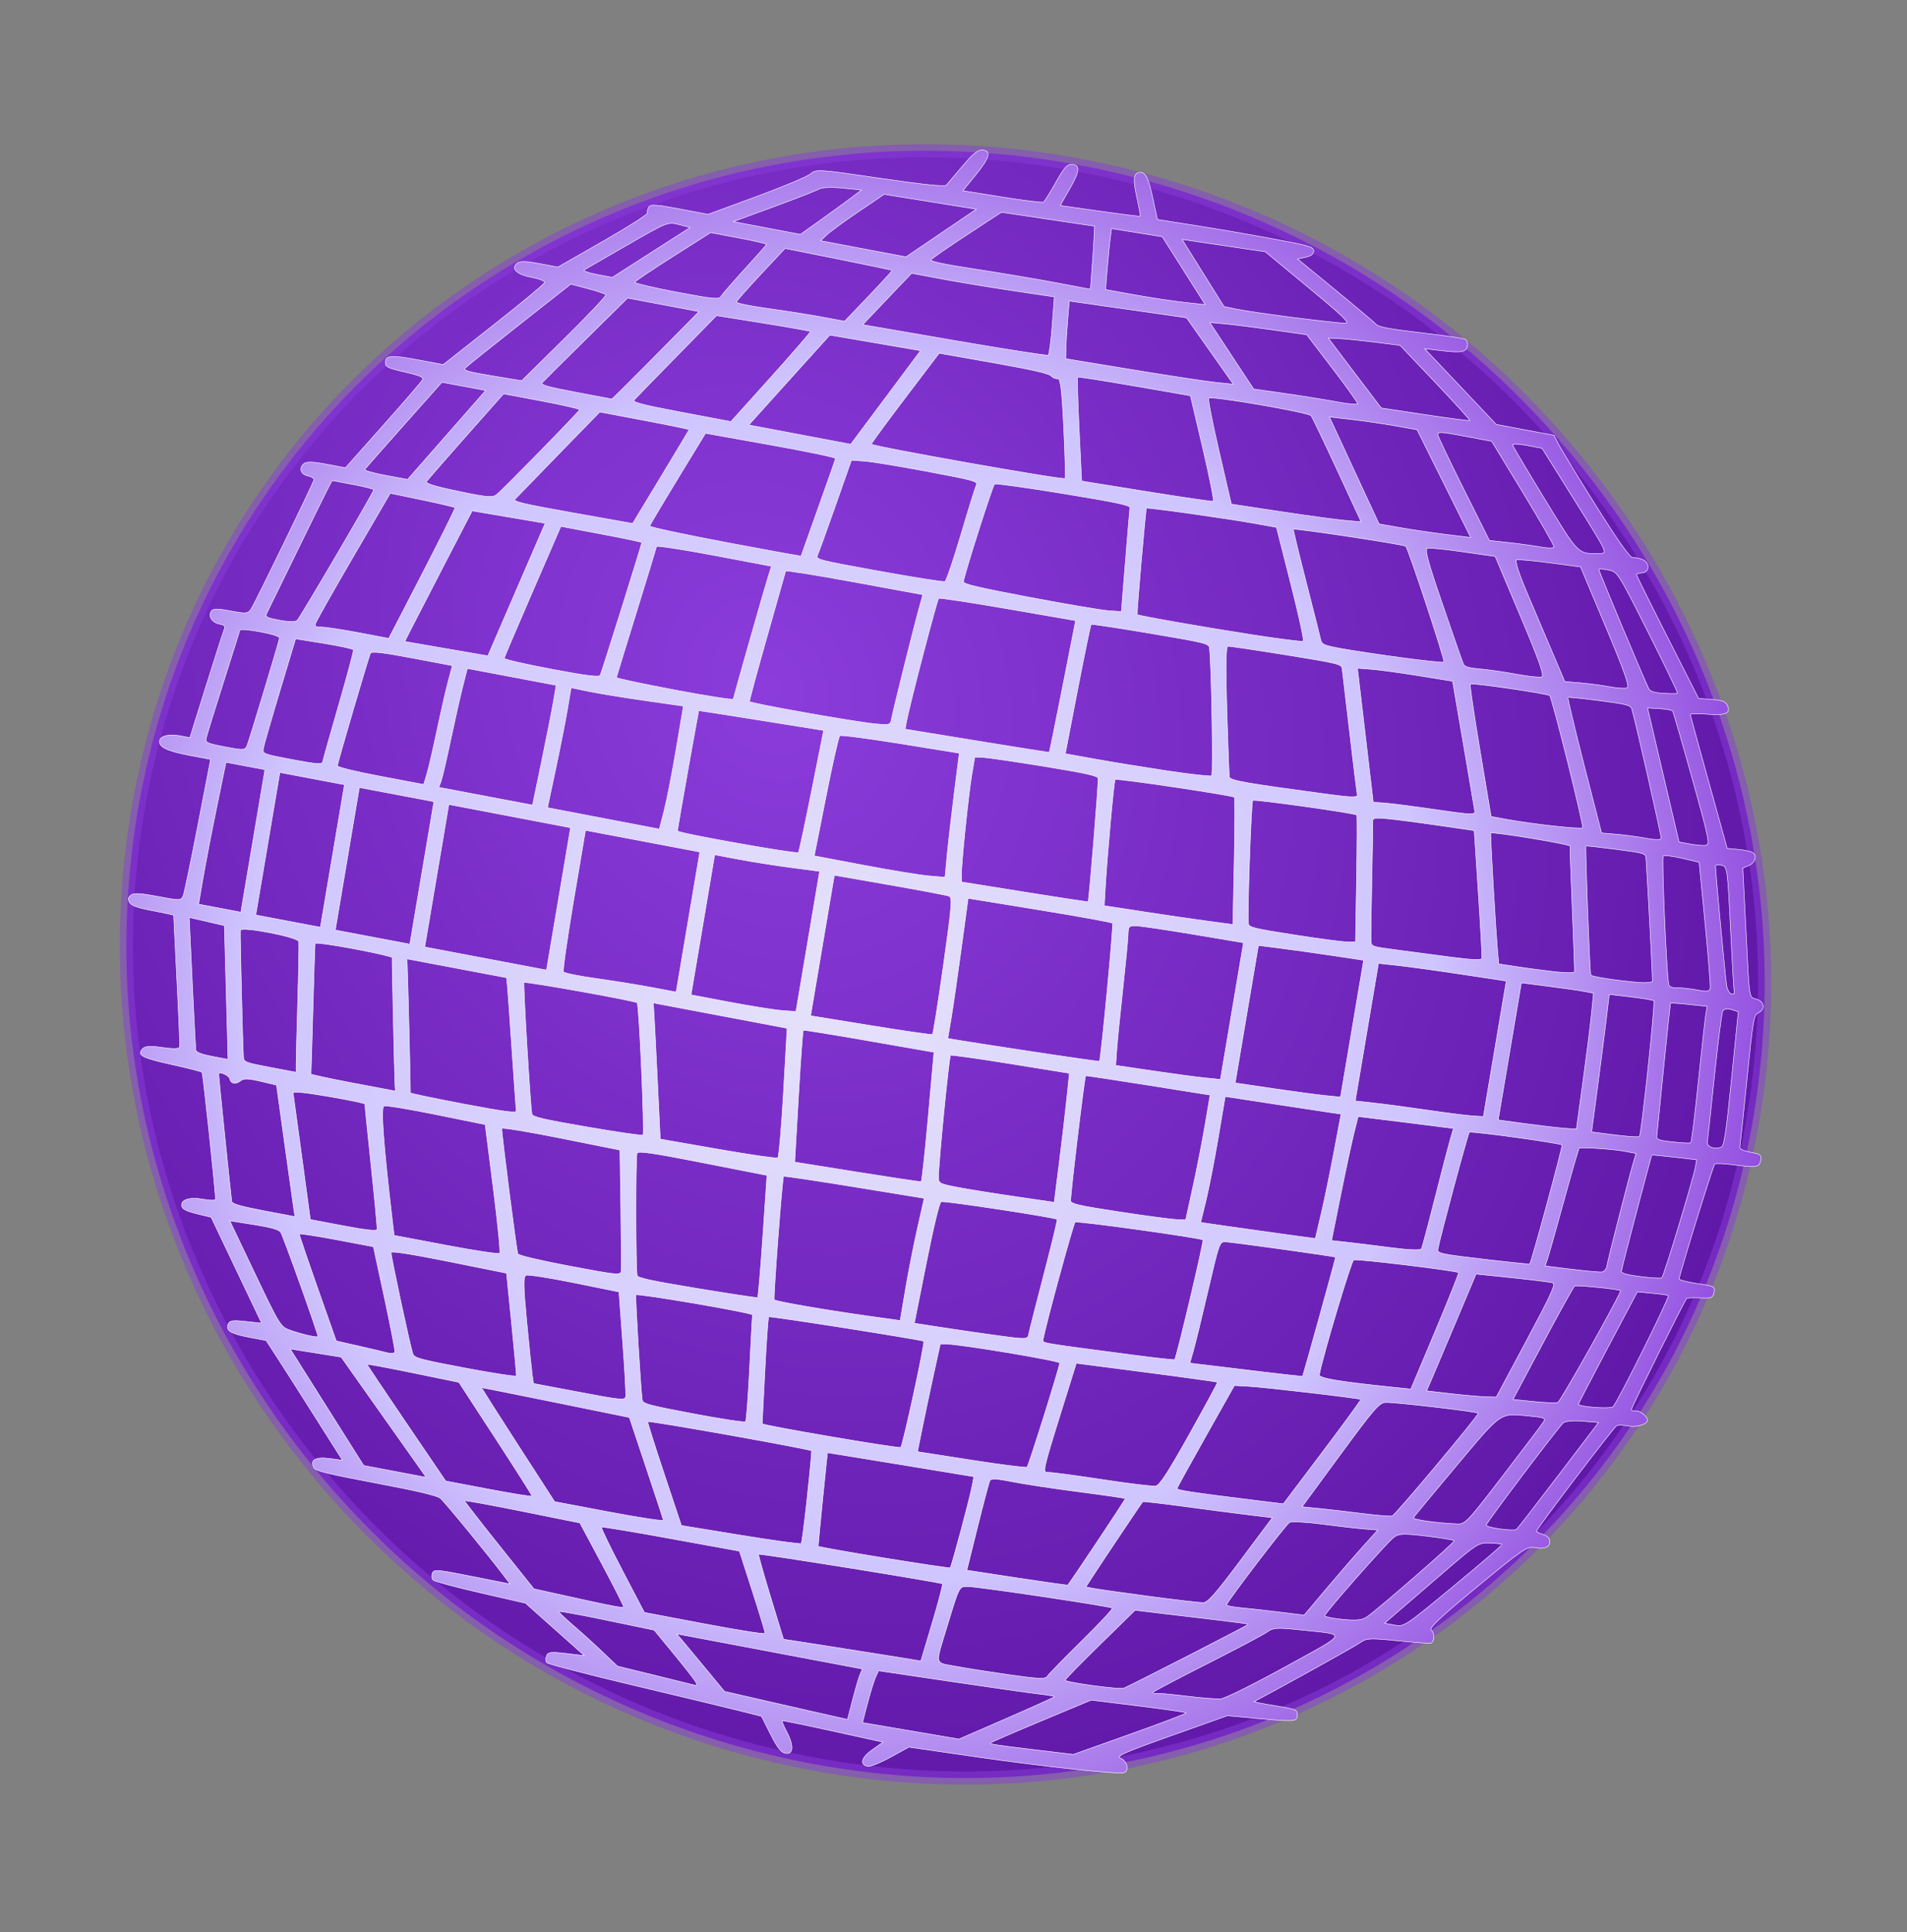 <?xml version="1.0" encoding="UTF-8"?> <svg xmlns="http://www.w3.org/2000/svg" width="232" height="235" viewBox="0 0 232 235" fill="none"><rect x="0" y="0" width="232" height="235" fill="#808080" stroke="none"/> <path d="M213.306 135.884C204.238 189.552 152.887 224.733 98.609 214.464C44.332 204.195 7.682 152.364 16.75 98.696C25.818 45.028 77.17 9.847 131.447 20.116C185.725 30.385 222.374 82.216 213.306 135.884Z" fill="url(#paint0_radial_120_9788)" stroke="#8B3CDB" stroke-opacity="0.5" stroke-width="1.597"></path> <path d="M93.736 210.917L92.637 208.733L89.873 208.037C88.352 207.654 82.519 206.253 76.91 204.923C71.301 203.593 66.616 202.37 66.499 202.205C66.382 202.04 66.377 201.665 66.487 201.371C66.654 200.925 67.056 200.88 68.893 201.099L71.098 201.362L67.513 198.169L63.928 194.976L58.486 193.728C55.493 193.042 52.895 192.347 52.711 192.183C52.528 192.019 52.471 191.642 52.586 191.345C52.779 190.841 53.114 190.868 57.426 191.725L62.058 192.646L61.454 191.843C59.476 189.213 54.056 182.606 53.549 182.207C53.139 181.884 50.643 181.298 45.709 180.364C39.941 179.273 38.415 178.898 38.196 178.519C37.657 177.588 38.361 177.157 40.054 177.381L41.662 177.593L38.222 172.161C36.33 169.174 34.24 165.898 33.578 164.882L32.374 163.035L30.326 162.642C28.039 162.203 27.453 161.84 27.751 161.043C27.917 160.6 28.308 160.54 29.893 160.714L31.831 160.926L28.759 154.484L25.686 148.042L23.948 147.62C22.693 147.316 22.18 147.056 22.105 146.687C21.945 145.906 23.078 145.544 24.712 145.853C25.512 146.004 26.186 146.007 26.211 145.86C26.281 145.444 24.709 130.612 24.574 130.421C24.508 130.329 22.87 129.904 20.933 129.477C17.252 128.666 16.625 128.332 17.332 127.56C17.642 127.22 18.253 127.18 19.77 127.398C21.135 127.595 21.814 127.569 21.857 127.317C21.891 127.112 21.739 123.446 21.517 119.17C21.296 114.894 21.121 111.362 21.128 111.321C21.135 111.28 20.001 111.03 18.608 110.767C16.725 110.411 15.998 110.154 15.775 109.768C15.535 109.354 15.565 109.172 15.926 108.871C16.269 108.585 17.061 108.623 19.207 109.029C21.898 109.539 22.049 109.533 22.289 108.918C22.428 108.563 23.235 104.69 24.082 100.312L25.622 92.352L23.012 91.858C20.325 91.35 19.284 90.841 19.41 90.097C19.513 89.488 20.565 89.236 21.928 89.494L23.099 89.716L24.989 83.673C26.029 80.349 27.014 77.273 27.179 76.838C27.441 76.144 27.384 76.028 26.721 75.903C25.814 75.731 25.311 74.981 25.685 74.358C25.899 74.002 26.395 73.99 28.046 74.303C29.928 74.659 30.177 74.636 30.536 74.08C31.074 73.249 38.116 58.78 38.187 58.362C38.217 58.181 37.898 57.967 37.477 57.888C36.587 57.719 36.316 56.937 36.962 56.398C37.286 56.128 38.048 56.144 39.717 56.457L42.023 56.89L46.644 51.702C49.185 48.848 51.336 46.348 51.424 46.146C51.542 45.874 50.97 45.638 49.24 45.244C47.223 44.785 46.894 44.629 46.882 44.128C46.861 43.211 47.552 43.148 50.843 43.765L53.917 44.341L60.065 39.501C63.446 36.839 66.237 34.522 66.265 34.351C66.295 34.174 65.616 33.907 64.692 33.733C62.849 33.384 62.119 32.675 62.917 32.009C63.245 31.735 63.988 31.748 65.62 32.057L67.87 32.483L73.374 29.332C76.402 27.6 78.829 26.058 78.767 25.908C78.705 25.757 78.774 25.435 78.92 25.193C79.141 24.826 79.762 24.862 82.66 25.41L86.135 26.067L92.005 23.911C95.233 22.725 98.201 21.483 98.6 21.151C99.314 20.558 99.452 20.567 107.09 21.684C112.406 22.462 114.94 22.721 115.129 22.508C115.281 22.337 116.162 21.299 117.087 20.202C118.279 18.787 118.969 18.216 119.458 18.238C120.631 18.292 120.424 19.159 118.745 21.224L117.142 23.196L121.919 23.962C124.547 24.383 126.807 24.66 126.942 24.576C127.076 24.493 127.749 23.421 128.436 22.194C129.452 20.38 129.816 19.97 130.384 19.997C131.453 20.047 131.39 20.787 130.127 22.99L128.978 24.994L133.783 25.679C136.426 26.055 138.635 26.333 138.694 26.297C138.752 26.26 138.595 25.319 138.345 24.205C137.82 21.864 137.876 21.105 138.586 20.978C139.33 20.845 139.71 21.584 140.288 24.282L140.804 26.694L145.774 27.48C148.508 27.912 152.784 28.651 155.275 29.123C159.365 29.896 159.807 30.033 159.819 30.527C159.829 30.896 159.512 31.143 158.846 31.284L157.859 31.493L162.442 35.249C164.962 37.315 167.202 39.202 167.419 39.441C167.72 39.773 169.01 40.016 172.861 40.468C175.637 40.794 178.068 41.153 178.264 41.266C178.459 41.379 178.577 41.718 178.526 42.019C178.391 42.822 177.84 42.937 175.455 42.657L173.313 42.406L177.671 47.009L182.028 51.612L185.536 52.276L189.043 52.94L189.568 53.976C189.857 54.546 191.913 57.915 194.137 61.462C196.913 65.889 198.331 67.883 198.66 67.825C198.924 67.777 199.465 67.887 199.863 68.069C200.762 68.479 200.679 69.62 199.746 69.682C199.399 69.705 199.104 69.788 199.091 69.868C199.077 69.948 200.772 73.373 202.858 77.481L206.65 84.949L208.217 85.061C209.399 85.146 209.858 85.3 210.082 85.688C210.674 86.711 209.972 87.06 207.725 86.862C206.546 86.757 205.604 86.783 205.632 86.919C205.66 87.055 206.682 90.769 207.904 95.172L210.125 103.177L211.465 103.305C212.201 103.374 212.986 103.543 213.209 103.678C213.807 104.042 213.539 104.94 212.73 105.28L212.025 105.577L212.396 112.889C212.855 121.934 212.747 121.22 213.697 121.514C214.657 121.812 214.786 122.766 213.921 123.178C213.35 123.449 213.286 123.822 212.529 131.297C212.092 135.605 211.704 139.298 211.666 139.503C211.622 139.747 212.068 139.964 212.958 140.133C214.204 140.369 214.307 140.452 214.193 141.132C214.05 141.978 213.69 142.032 210.758 141.649C209.712 141.512 208.748 141.475 208.615 141.566C208.435 141.69 204.548 154.211 204.279 155.535C204.256 155.659 205.226 155.912 206.439 156.098C208.605 156.431 208.641 156.449 208.517 157.18C208.406 157.841 208.226 157.916 206.891 157.854C206.066 157.815 205.304 157.843 205.197 157.916C204.997 158.053 198.556 170.991 198.473 171.422C198.448 171.555 198.698 171.633 199.03 171.594C199.53 171.534 200.495 172.35 200.424 172.772C200.346 173.233 199.096 173.602 198.184 173.433C197.572 173.32 196.901 173.297 196.693 173.382C196.37 173.514 186.982 185.859 186.918 186.234C186.906 186.307 187.262 186.48 187.709 186.618C188.223 186.777 188.526 187.083 188.534 187.451C188.551 188.184 187.922 188.441 186.674 188.211C185.784 188.049 185.2 188.447 179.712 192.982C175.033 196.848 173.81 198.004 174.128 198.264C174.561 198.619 174.524 199.658 174.073 199.831C173.924 199.888 172.113 199.763 170.048 199.552C166.709 199.212 166.207 199.235 165.509 199.757C164.945 200.179 155.647 205.344 152.572 206.943C152.5 206.98 153.655 207.211 155.137 207.454C157.711 207.879 157.832 207.929 157.816 208.579C157.796 209.397 157.637 209.41 152.834 208.979L149.32 208.664L142.45 211.112C136.603 213.195 135.694 213.604 136.349 213.861C137.188 214.19 137.422 215.493 136.663 215.608C135.598 215.77 126.545 214.792 118.941 213.694L110.574 212.485L108.35 213.706C107.127 214.378 105.879 214.881 105.578 214.824C104.535 214.627 104.774 213.747 106.128 212.795L107.432 211.878L101.333 210.54C97.978 209.804 95.191 209.231 95.138 209.267C95.086 209.303 95.358 209.936 95.742 210.674C96.613 212.345 96.525 213.42 95.533 213.232C95.025 213.136 94.537 212.506 93.737 210.916L93.736 210.917ZM103.734 206.688C104.079 205.353 104.486 203.973 104.638 203.62L104.915 202.978L93.621 200.843L82.328 198.708L83.028 199.533C83.412 199.987 84.719 201.562 85.932 203.033L88.136 205.708L94.081 207.072C97.351 207.822 100.719 208.588 101.566 208.775L103.107 209.114L103.734 206.688L103.734 206.688ZM122.474 208.98C125.669 207.59 128.29 206.405 128.3 206.348C128.31 206.29 127.457 206.145 126.405 206.026C125.352 205.907 120.53 205.221 115.687 204.503L106.883 203.196L106.535 203.949C106.344 204.362 105.903 205.782 105.555 207.103L104.924 209.506L110.795 210.507L116.666 211.508L122.474 208.98L122.474 208.98ZM126.052 212.826L130.577 213.372L137.495 210.909C141.3 209.554 144.374 208.387 144.327 208.315C144.279 208.243 141.656 207.865 138.497 207.475L132.753 206.766L126.628 209.323C123.259 210.729 120.494 211.927 120.484 211.985C120.459 212.135 121.002 212.218 126.052 212.826L126.052 212.826ZM84.605 204.513C84.432 204.215 83.232 202.685 81.938 201.113L79.584 198.255L73.789 197.047C70.602 196.382 67.985 195.906 67.974 195.989C67.963 196.072 68.779 196.85 69.787 197.718C70.796 198.586 72.407 200.047 73.367 200.966L75.113 202.635L79.306 203.665C81.613 204.232 83.819 204.777 84.209 204.876C84.821 205.031 84.876 204.982 84.605 204.514L84.605 204.513ZM75.851 195.398C75.863 195.273 74.673 192.931 73.208 190.193L70.543 185.217L63.541 183.805C59.69 183.029 56.529 182.45 56.517 182.52C56.505 182.59 58.399 185.03 60.725 187.942L64.954 193.237L68.059 193.925C74.918 195.443 75.83 195.616 75.851 195.398L75.851 195.398L75.851 195.398ZM93.085 198.658C93.098 198.533 92.4 196.23 91.532 193.539L89.955 188.646L81.644 187.132C77.073 186.299 73.263 185.666 73.177 185.725C73.091 185.783 74.23 188.144 75.707 190.971L78.395 196.11L85.728 197.498C89.761 198.261 93.072 198.783 93.085 198.658L93.085 198.658ZM108.842 201.489L112.029 202.011L113.401 197.408C114.156 194.877 114.716 192.725 114.646 192.626C114.526 192.455 92.51 188.915 92.291 189.032C92.234 189.062 92.892 191.4 93.753 194.226L95.319 199.365L100.487 200.166C103.33 200.607 107.089 201.203 108.842 201.489L108.842 201.489ZM122.774 203.685C126.344 204.195 127.19 204.229 127.405 203.873C127.549 203.633 129.42 201.711 131.563 199.601C133.705 197.491 135.399 195.681 135.326 195.577C135.183 195.376 119.525 193.036 117.851 192.966C116.682 192.917 116.745 192.803 115.263 197.674C113.746 202.659 113.652 202.164 116.213 202.647C117.418 202.874 120.371 203.341 122.774 203.685L122.774 203.685ZM136.744 205.304C138.547 204.474 151.942 197.605 151.879 197.542C151.833 197.497 150.213 197.274 148.278 197.047C146.343 196.821 143.259 196.456 141.425 196.236L138.091 195.837L133.865 199.973C131.541 202.247 129.617 204.211 129.589 204.336C129.528 204.612 136.266 205.523 136.744 205.304L136.744 205.304ZM144.468 206.297C146.199 206.511 148.031 206.649 148.539 206.604C149.047 206.558 152.573 204.807 156.375 202.714C164.173 198.418 164.007 198.843 158.128 198.221C155.399 197.932 154.869 197.965 154.187 198.466C153.754 198.785 150.445 200.539 146.833 202.365C143.222 204.191 140.255 205.755 140.241 205.841C140.226 205.926 140.463 205.976 140.768 205.952C141.072 205.927 142.737 206.082 144.468 206.297L144.468 206.297L144.468 206.297ZM46.677 172.362L41.506 165.048L38.404 164.55L35.302 164.052L39.773 171.144L44.245 178.236L48.047 178.956L51.849 179.675L46.677 172.362L46.677 172.362ZM64.724 181.955C64.738 181.873 62.741 178.724 60.286 174.96L55.822 168.114L50.249 166.97C47.183 166.34 44.667 165.87 44.658 165.926C44.649 165.982 46.798 169.199 49.435 173.076L54.228 180.126L59.463 181.116C62.343 181.661 64.71 182.039 64.724 181.956L64.724 181.955ZM80.711 184.887C80.678 184.744 79.732 181.874 78.609 178.508L76.567 172.388L67.628 170.568C62.711 169.567 58.653 168.759 58.611 168.772C58.568 168.787 60.546 171.91 63.005 175.714L67.477 182.632L74.124 183.889C77.78 184.581 80.744 185.03 80.711 184.887L80.711 184.887ZM97.466 187.726C97.617 187.615 98.52 179.648 98.743 176.454C98.757 176.269 79.063 172.759 78.802 172.898C78.749 172.927 79.65 175.782 80.803 179.243L82.9 185.536L90.08 186.708C94.029 187.352 97.353 187.81 97.466 187.726L97.466 187.726ZM115.597 190.669C115.755 190.561 118.018 182.088 118.291 180.581L118.47 179.592L109.592 178.127C104.709 177.322 100.698 176.676 100.678 176.692C100.641 176.723 99.529 187.831 99.541 188.053C99.55 188.214 115.408 190.798 115.597 190.669L115.597 190.669ZM129.888 192.772C130.087 192.636 136.938 182.347 136.89 182.258C136.861 182.204 134.311 181.832 131.225 181.431C128.139 181.031 124.492 180.477 123.121 180.201C121.321 179.838 120.574 179.801 120.434 180.065C120.327 180.265 119.651 182.801 118.932 185.7L117.625 190.97L123.713 191.9C127.062 192.412 129.841 192.804 129.888 192.772L129.888 192.772ZM139.874 194.155C143.063 194.581 145.989 194.923 146.378 194.916C146.935 194.906 147.891 193.822 150.936 189.743L154.789 184.583L151.79 184.22C150.14 184.019 146.621 183.562 143.97 183.203C141.318 182.845 139.097 182.591 139.033 182.64C138.926 182.722 134.004 190.066 132.682 192.115L132.105 193.008L133.091 193.194C133.632 193.297 136.685 193.729 139.874 194.155L139.874 194.155ZM155.687 196.064L158.657 196.433L161.267 193.33C162.702 191.624 164.718 189.295 165.746 188.154L167.616 186.081L165.992 185.955C165.099 185.886 162.788 185.621 160.858 185.367C158.928 185.112 157.141 185.015 156.887 185.15C156.466 185.374 149.286 194.772 149.215 195.192C149.198 195.292 149.979 195.447 150.951 195.535C151.923 195.624 154.054 195.862 155.687 196.064L155.687 196.064L155.687 196.064ZM166.33 196.621C167.938 195.47 177.036 187.534 176.926 187.378C176.862 187.288 175.345 187.038 173.555 186.822C170.807 186.491 170.19 186.511 169.585 186.95C168.81 187.512 161.227 196.108 161.161 196.498C161.139 196.629 162.123 196.832 163.347 196.949C165.073 197.115 165.742 197.042 166.33 196.621V196.621ZM176.829 192.909C180.126 190.182 182.789 187.9 182.746 187.836C182.703 187.773 182.03 187.695 181.25 187.665C179.868 187.61 179.723 187.702 175.536 191.306C173.174 193.34 170.611 195.547 169.841 196.21L168.441 197.415L169.637 197.641C170.822 197.865 170.893 197.819 176.829 192.909L176.829 192.909ZM76.121 169.846C76.167 169.558 76 166.577 75.752 163.222L75.302 157.121L69.879 156.019C66.897 155.413 64.256 154.998 64.01 155.097C63.65 155.243 63.665 156.342 64.085 160.74C64.372 163.745 64.673 166.666 64.754 167.233L64.902 168.264L70.471 169.317C75.576 170.283 76.047 170.327 76.121 169.846L76.121 169.846ZM90.699 172.905C90.8 172.793 91.021 169.885 91.19 166.443C91.359 163.001 91.516 160.063 91.538 159.913C91.577 159.667 77.66 157.279 77.365 157.482C77.263 157.552 77.929 168.703 78.126 170.225C78.191 170.729 78.753 170.884 84.356 171.944C87.744 172.585 90.598 173.017 90.699 172.905L90.699 172.905ZM48.037 164.394C48.07 164.197 47.496 161.243 46.762 157.829L45.426 151.623L40.935 150.774C38.464 150.306 36.431 149.997 36.416 150.085C36.401 150.174 37.405 153.136 38.648 156.666L40.908 163.086L43.621 163.7C45.114 164.038 46.704 164.413 47.156 164.534C47.63 164.66 48.002 164.601 48.037 164.394L48.037 164.394ZM62.822 167.33C62.84 167.206 62.578 164.346 62.239 160.974L61.624 154.842L54.627 153.435C50.08 152.521 47.613 152.134 47.58 152.33C47.526 152.649 49.883 163.636 50.218 164.629C50.398 165.161 50.986 165.322 56.603 166.385C60.005 167.029 62.804 167.454 62.822 167.33L62.822 167.33ZM109.575 176.03C109.824 175.858 112.539 163.351 112.376 163.122C112.261 162.959 93.697 160.036 93.525 160.154C93.448 160.207 93.239 163.134 93.061 166.659C92.883 170.183 92.732 173.107 92.725 173.156C92.698 173.353 109.339 176.192 109.575 176.03V176.03ZM38.679 162.543C38.725 162.271 34.445 150.309 34.142 149.862C33.921 149.537 32.992 149.273 30.895 148.94L27.958 148.473L31.028 154.915C33.983 161.114 34.142 161.372 35.25 161.762C36.736 162.285 38.649 162.72 38.679 162.543L38.679 162.543ZM124.941 178.436C125.122 178.303 128.807 166.584 128.924 165.765C128.962 165.507 116.809 163.474 115.218 163.473L114.391 163.473L113.598 167.084C113.163 169.07 112.539 172.013 112.213 173.625L111.62 176.556L118.171 177.576C121.774 178.137 124.82 178.524 124.941 178.436L124.941 178.436ZM134.011 179.93C137.273 180.43 140.231 180.789 140.584 180.728C141.077 180.643 142.033 179.177 144.703 174.411C146.615 170.997 148.147 168.162 148.107 168.11C148.068 168.058 144.189 167.516 139.488 166.906L130.94 165.797L129.122 171.622C126.863 178.86 126.803 179.138 127.527 179.073C127.832 179.045 130.75 179.431 134.011 179.93ZM153.072 182.52L156.127 182.901L160.879 176.597C163.492 173.13 165.593 170.25 165.548 170.196C165.431 170.056 153.872 168.71 151.855 168.601L150.174 168.511L146.717 174.643C144.816 178.015 143.235 180.884 143.203 181.018C143.151 181.242 144.702 181.478 153.072 182.52L153.072 182.52ZM165.802 184.081C167.591 184.309 169.2 184.437 169.378 184.365C169.803 184.194 179.969 172.055 179.84 171.873C179.706 171.683 169.68 170.515 168.578 170.561C167.804 170.593 167.187 171.304 163.055 176.927L158.403 183.257L160.476 183.462C161.616 183.575 164.013 183.854 165.802 184.081L165.802 184.081ZM177.307 185.339C178.256 185.374 178.515 185.099 182.894 179.393C185.419 176.102 187.619 173.187 187.783 172.914C188.056 172.457 187.912 172.401 185.971 172.21C182.434 171.862 182.74 171.65 177.157 178.307C174.381 181.617 172.04 184.439 171.955 184.578C171.812 184.813 174.889 185.251 177.307 185.339L177.307 185.339ZM184.493 185.996C184.61 185.91 186.904 182.951 189.59 179.421L194.474 173.003L192.542 172.843C191.426 172.75 190.43 172.839 190.182 173.055C189.59 173.57 180.864 185.133 180.805 185.48C180.754 185.783 184.137 186.256 184.493 185.996L184.493 185.996ZM35.768 147.252C35.706 146.858 35.202 143.258 34.648 139.251L33.64 131.966L31.694 131.507C30.226 131.162 29.633 131.143 29.283 131.437C28.692 131.929 28.078 131.819 27.951 131.199C27.868 130.79 26.663 130.258 26.605 130.604C26.58 130.75 28.097 145.57 28.194 146.128C28.244 146.419 29.296 146.723 32.071 147.248L35.88 147.968L35.768 147.253L35.768 147.252ZM45.873 149.508C45.904 149.321 45.578 145.851 45.148 141.796C44.718 137.741 44.377 134.355 44.391 134.271C44.406 134.187 42.434 133.778 40.01 133.36C37.035 132.848 35.621 132.712 35.661 132.943C35.694 133.131 36.178 136.668 36.737 140.803L37.754 148.321L41.784 149.084C44.585 149.614 45.833 149.743 45.873 149.508L45.873 149.508ZM60.789 152.425C60.897 152.305 60.544 148.733 60.004 144.488L59.024 136.768L53.089 135.561C49.824 134.898 46.957 134.424 46.716 134.51C46.308 134.655 46.64 139.166 47.753 148.594L47.949 150.25L54.271 151.446C57.748 152.104 60.681 152.544 60.789 152.425L60.789 152.425ZM75.561 154.626C75.599 154.336 75.583 150.898 75.525 146.985L75.419 139.87L68.254 138.432C64.314 137.641 61.07 137.108 61.047 137.248C60.985 137.614 62.842 152.101 63.001 152.49C63.079 152.683 65.638 153.288 69.312 153.983C75.003 155.06 75.498 155.111 75.561 154.626ZM92.165 157.812C92.238 157.77 92.525 154.407 92.803 150.34L93.308 142.946L85.516 141.416C79.346 140.205 77.678 139.962 77.506 140.247C77.32 140.557 77.327 154.065 77.514 155.13C77.564 155.416 79.368 155.804 84.806 156.699C88.78 157.354 92.092 157.855 92.165 157.812L92.165 157.812ZM105.778 160.08L109.512 160.601L110.155 156.793C110.509 154.698 111.167 151.352 111.617 149.359L112.435 145.733L103.962 144.353C99.301 143.593 95.417 143.016 95.331 143.069C95.179 143.163 94.074 157.74 94.194 158.074C94.262 158.266 100.383 159.326 105.778 160.08L105.778 160.08ZM121.903 162.507C124.845 162.898 125.037 162.885 125.144 162.28C125.207 161.927 126.033 158.667 126.98 155.036C127.927 151.406 128.658 148.374 128.605 148.299C128.448 148.077 114.867 146.012 114.497 146.154C114.291 146.233 113.578 149.185 112.696 153.61L111.235 160.935L115.005 161.513C117.079 161.83 120.183 162.277 121.903 162.506L121.903 162.507ZM137.928 164.809C140.591 165.159 142.829 165.405 142.901 165.355C143.105 165.216 146.475 150.981 146.348 150.801C146.18 150.564 131.099 148.464 130.799 148.636C130.595 148.753 127.181 161.269 126.901 162.928C126.826 163.369 126.341 163.287 137.928 164.809V164.809ZM153.823 166.876C156.334 167.182 158.421 167.405 158.462 167.374C158.541 167.311 162.514 152.985 162.476 152.9C162.431 152.798 149.647 151.022 149.004 151.028C148.381 151.033 148.282 151.32 146.99 156.874C146.242 160.087 145.433 163.406 145.192 164.251L144.753 165.786L147.005 166.054C148.244 166.201 151.312 166.571 153.823 166.876L153.823 166.876ZM169.455 168.715L171.638 168.942L174.589 161.929C176.212 158.072 177.495 154.854 177.441 154.777C177.28 154.55 165.104 153.076 164.691 153.234C164.396 153.347 160.964 164.798 160.506 167.195C160.426 167.617 162.824 168.024 169.455 168.715L169.455 168.715ZM180.789 169.879L182.032 169.911L185.703 163.048C188.686 157.473 189.289 156.155 188.918 156.025C188.666 155.936 186.46 155.658 184.015 155.405L179.569 154.947L176.923 161.233C175.468 164.69 174.113 167.887 173.912 168.338L173.547 169.158L176.547 169.503C178.197 169.693 180.106 169.862 180.789 169.879L180.789 169.879ZM189.517 170.569C189.829 170.469 196.98 157.75 197.16 156.975C197.196 156.815 191.799 156.266 191.576 156.407C191.438 156.495 189.692 159.634 187.697 163.384L184.07 170.201L186.571 170.456C187.946 170.597 189.272 170.648 189.517 170.569L189.517 170.569ZM196.228 171.094C196.655 170.807 203.144 157.774 202.961 157.572C202.903 157.507 202.031 157.379 201.024 157.286L199.194 157.118L195.632 163.847C193.673 167.548 192.052 170.664 192.031 170.771C191.968 171.093 195.793 171.388 196.228 171.094L196.228 171.094ZM27.56 122.101C27.46 118.392 27.36 114.73 27.337 113.962L27.295 112.566L25.156 112.071L23.017 111.576L23.074 112.757C23.106 113.406 23.275 116.949 23.449 120.63C23.624 124.31 23.793 127.5 23.826 127.718C23.866 127.981 24.538 128.239 25.813 128.48L27.74 128.844L27.559 122.101L27.56 122.101ZM36.025 129.409C36.025 128.858 36.114 125.37 36.222 121.658C36.331 117.946 36.388 114.729 36.347 114.51C36.248 113.968 29.33 112.628 29.244 113.134C29.191 113.453 29.516 126.945 29.616 128.505C29.659 129.179 29.791 129.232 32.843 129.81L36.025 130.412L36.025 129.409L36.025 129.409ZM48.057 131.994C47.993 130.979 47.675 116.68 47.712 116.463C47.729 116.362 45.635 115.881 43.057 115.394C40.48 114.906 38.354 114.614 38.331 114.745C38.309 114.875 38.193 118.471 38.073 122.736C37.953 127 37.845 130.548 37.833 130.62C37.821 130.691 40.126 131.188 42.956 131.723L48.101 132.697L48.057 131.994L48.057 131.994ZM62.814 135.094C62.775 134.875 62.544 131.673 62.299 127.979C62.054 124.286 61.802 120.733 61.74 120.085L61.626 118.907L55.559 117.759L49.491 116.611L49.542 117.315C49.599 118.115 49.958 132.714 49.925 132.91C49.913 132.98 52.824 133.59 56.393 134.265C61.455 135.223 62.868 135.405 62.814 135.095L62.814 135.094ZM78.215 138.045C78.444 137.888 77.762 122.318 77.511 121.962C77.348 121.731 63.992 119.337 63.756 119.496C63.621 119.587 64.508 134.397 64.713 135.487C64.78 135.839 66.037 136.135 71.396 137.058C75.026 137.683 78.095 138.127 78.215 138.045L78.215 138.045ZM94.619 140.815C94.757 140.72 95.07 137.135 95.313 132.849L95.755 125.055L87.61 123.514L79.465 121.973L79.53 122.679C79.566 123.068 79.76 126.795 79.961 130.963L80.327 138.539L87.348 139.763C91.209 140.436 94.481 140.91 94.62 140.815L94.619 140.815ZM112.057 143.708C112.15 143.676 112.54 140.122 112.923 135.811L113.621 127.972L105.742 126.598C101.409 125.842 97.805 125.258 97.734 125.3C97.663 125.343 97.398 128.967 97.145 133.355L96.685 141.333L104.287 142.55C108.468 143.218 111.964 143.74 112.057 143.708L112.057 143.708ZM123.594 145.541L128.252 146.218L128.865 141.371C129.202 138.705 129.617 135.176 129.787 133.527L130.095 130.53L122.959 129.378C119.034 128.744 115.741 128.281 115.642 128.35C115.456 128.477 114.127 142.014 114.178 143.269C114.204 143.923 114.362 143.998 116.57 144.416C117.871 144.662 121.031 145.168 123.594 145.54L123.594 145.541ZM143.128 148.316L144.244 148.354L145.126 144.34C145.61 142.132 146.278 138.717 146.61 136.752L147.214 133.179L139.695 131.981C135.56 131.322 132.135 130.807 132.084 130.838C131.944 130.921 130.19 145.539 130.259 146.05C130.309 146.42 131.285 146.641 136.165 147.385C139.381 147.876 142.514 148.295 143.128 148.316L143.128 148.316ZM156.208 150.111L160.02 150.631L160.715 147.678C161.098 146.054 161.802 142.648 162.281 140.109L163.15 135.492L161.805 135.298C161.065 135.191 157.894 134.71 154.758 134.229L149.056 133.355L148.211 138.358C147.746 141.11 147.074 144.556 146.717 146.017L146.069 148.673L149.233 149.132C150.973 149.384 154.112 149.824 156.208 150.111L156.208 150.111ZM169.291 151.748C171.432 152.027 172.814 152.077 172.921 151.88C173.017 151.706 173.747 148.979 174.545 145.822C175.342 142.665 176.181 139.442 176.408 138.66L176.82 137.238L173.674 136.838C171.944 136.618 169.336 136.292 167.877 136.115L165.226 135.792L164.701 137.898C164.413 139.057 163.686 142.45 163.085 145.439L161.993 150.873L163.914 151.086C164.97 151.203 167.39 151.501 169.291 151.748L169.291 151.748ZM181.332 153.243C183.902 153.542 186.045 153.761 186.095 153.73C186.278 153.615 190.139 139.406 190.03 139.25C189.872 139.028 179.002 137.538 178.758 137.705C178.595 137.817 175.151 150.624 174.927 151.954C174.843 152.449 175.306 152.542 181.332 153.243L181.332 153.243ZM194.819 154.701C195.148 154.674 195.421 154.368 195.492 153.944C195.632 153.117 198.13 143.353 198.671 141.518L199.038 140.276L197.606 140.011C196.171 139.745 192.346 139.496 192.118 139.653C192.051 139.699 191.254 142.437 190.348 145.737C189.442 149.038 188.54 152.24 188.343 152.853L187.986 153.967L191.125 154.356C192.852 154.57 194.514 154.725 194.819 154.701L194.819 154.701ZM202.165 155.408C202.406 155.254 206.027 143.293 206.273 141.84L206.406 141.05L203.728 140.742C202.256 140.573 201.013 140.454 200.966 140.478C200.885 140.52 197.381 153.844 197.255 154.59C197.211 154.852 197.841 155.033 199.561 155.254C200.862 155.422 202.034 155.491 202.165 155.408L202.165 155.408ZM30.768 102.272L32.232 93.604L29.862 93.155L27.491 92.707L26.346 98.274C25.716 101.336 24.968 105.22 24.683 106.905L24.164 109.968L26.734 110.454L29.303 110.941L30.768 102.272L30.768 102.272ZM40.441 104.102L41.906 95.434L37.976 94.691L34.046 93.947L32.581 102.615L31.117 111.284L35.047 112.027L38.977 112.771L40.441 104.102ZM51.325 106.161L52.789 97.493L48.255 96.635L43.72 95.777L42.255 104.446L40.791 113.114L45.325 113.972L49.86 114.83L51.325 106.161ZM67.949 109.321L69.412 100.665L62.007 99.25L54.603 97.835L53.138 106.505L51.673 115.175L59.08 116.577L66.486 117.978L67.949 109.322L67.949 109.321ZM79.309 120.095L82.257 120.652L83.696 112.133L85.136 103.614L78.183 102.298L71.23 100.983L69.799 109.452C69.012 114.11 68.452 118.046 68.555 118.2C68.657 118.353 70.456 118.717 72.552 119.008C74.647 119.3 77.688 119.789 79.309 120.095L79.309 120.095ZM95.213 122.903L96.832 123.014L98.272 114.491L99.712 105.968L96.279 105.519C94.39 105.272 91.519 104.819 89.897 104.513L86.95 103.957L85.51 112.475L84.071 120.994L88.833 121.893C91.452 122.386 94.323 122.841 95.213 122.902L95.213 122.903L95.213 122.903ZM113.438 125.808C113.525 125.748 114.122 121.983 114.764 117.44C115.789 110.192 115.874 109.158 115.46 108.99C115.201 108.885 111.955 108.269 108.246 107.622L101.504 106.445L100.06 114.991L98.616 123.537L105.948 124.727C109.98 125.382 113.35 125.868 113.438 125.809L113.438 125.808ZM125.314 127.865C129.902 128.564 133.7 129.106 133.754 129.069C133.927 128.951 135.488 112.483 135.346 112.282C135.271 112.177 131.288 111.451 126.495 110.671L117.78 109.251L116.96 115.303C116.51 118.632 115.954 122.465 115.726 123.821L115.31 126.288L116.142 126.442C116.599 126.527 120.727 127.168 125.315 127.867L125.314 127.865ZM146.554 131.084L148.471 131.278L149.875 122.966L151.28 114.654L145.288 113.649C141.993 113.096 138.842 112.629 138.287 112.612C137.322 112.582 137.275 112.632 137.238 113.716C137.216 114.34 136.93 117.299 136.602 120.291C136.273 123.282 135.943 126.594 135.869 127.649L135.733 129.568L140.185 130.229C142.634 130.592 145.5 130.977 146.554 131.084L146.554 131.084ZM161.166 133.231L163.083 133.426L164.489 125.105L165.894 116.784L162.32 116.246C160.354 115.95 157.474 115.545 155.92 115.347L153.096 114.986L151.683 123.345L150.271 131.705L154.76 132.371C157.229 132.737 160.111 133.125 161.166 133.231L161.166 133.231ZM173.731 135.025C175.992 135.357 178.431 135.667 179.152 135.715L180.464 135.8L181.857 127.554L183.25 119.307L177.85 118.495C174.88 118.048 171.382 117.566 170.076 117.423L167.702 117.164L166.289 125.529L164.875 133.894L167.249 134.158C168.554 134.303 171.471 134.693 173.731 135.025L173.731 135.025ZM190.453 137.231L191.778 137.319L192.573 131.553C193.009 128.381 193.478 124.662 193.615 123.288L193.863 120.79L192.728 120.576C192.103 120.457 190.128 120.174 188.338 119.946L185.084 119.532L183.675 127.872L182.266 136.212L185.697 136.677C187.584 136.933 189.724 137.182 190.453 137.231L190.453 137.231ZM199.441 138.233C199.68 138.076 201.393 121.991 201.2 121.719C201.139 121.632 199.894 121.421 198.433 121.248L195.778 120.935L195.414 123.982C195.213 125.658 194.73 129.423 194.339 132.348L193.628 137.667L196.421 138.025C197.957 138.221 199.316 138.315 199.441 138.233L199.441 138.233ZM205.691 138.989C205.784 138.925 206.195 135.621 206.603 131.647C207.012 127.673 207.423 123.964 207.517 123.406L207.687 122.391L205.505 122.162C204.305 122.036 203.287 121.968 203.244 122.01C203.2 122.053 202.813 125.63 202.384 129.96C201.955 134.29 201.581 138.021 201.554 138.251C201.516 138.58 201.933 138.716 203.513 138.887C204.618 139.007 205.598 139.052 205.691 138.989L205.691 138.989L205.691 138.989ZM209.406 139.511C209.753 139.373 209.99 137.791 210.655 131.192L211.476 123.043L210.659 122.791C210.146 122.632 209.751 122.69 209.597 122.945C209.463 123.169 209.005 126.716 208.579 130.827C208.154 134.939 207.763 138.557 207.711 138.867C207.609 139.466 208.584 139.836 209.406 139.511L209.406 139.511ZM30.063 90.65C30.35 89.94 33.903 78.175 33.995 77.631C34.033 77.406 33.237 77.138 31.634 76.835C30.304 76.583 29.196 76.495 29.171 76.638C29.147 76.782 28.234 79.698 27.142 83.118C26.049 86.538 25.116 89.571 25.067 89.859C24.989 90.313 25.294 90.441 27.39 90.838C29.647 91.265 29.82 91.253 30.063 90.65L30.063 90.65ZM39.259 92.635C39.3 92.396 40.176 89.287 41.208 85.728C42.239 82.168 43.043 79.155 42.993 79.034C42.944 78.912 41.342 78.56 39.432 78.25L35.961 77.689L34.055 84.019C33.007 87.501 32.1 90.653 32.04 91.023C31.934 91.684 31.999 91.71 35.558 92.383C38.53 92.945 39.199 92.991 39.259 92.635L39.259 92.635ZM51.919 94.167C52.125 93.485 52.688 91.059 53.171 88.775C53.653 86.491 54.269 83.797 54.54 82.787L55.032 80.953L50.151 80.029C46.522 79.343 45.217 79.195 45.067 79.453C44.887 79.761 41.169 92.412 41.048 93.127C41.019 93.298 43.128 93.815 46.272 94.41L51.544 95.407L51.919 94.167L51.919 94.167ZM65.903 92.522C66.517 89.557 67.163 86.279 67.339 85.237L67.659 83.341L62.256 82.319L56.854 81.297L56.278 83.579C55.961 84.834 55.294 87.796 54.796 90.162C54.298 92.528 53.776 94.754 53.636 95.109L53.383 95.755L59.085 96.834L64.787 97.913L65.903 92.522L65.903 92.522ZM80.793 98.582C81.113 97.344 81.772 93.978 82.258 91.102L83.142 85.873L78.496 85.208C75.942 84.842 72.868 84.341 71.665 84.094L69.48 83.644L69.033 86.28C68.788 87.729 68.141 91.011 67.597 93.572L66.607 98.23L73.409 99.531L80.21 100.832L80.793 98.581L80.793 98.581L80.793 98.582ZM97.125 103.681C97.196 103.632 97.918 100.271 98.73 96.213L100.204 88.833L92.641 87.621C88.482 86.954 85.052 86.421 85.02 86.437C84.962 86.465 82.463 100.533 82.422 101.063C82.402 101.317 96.827 103.885 97.125 103.681L97.125 103.681ZM113.03 106.529L114.963 106.692L115.226 103.937C115.371 102.422 115.763 99.026 116.096 96.39L116.703 91.599L109.558 90.445C105.629 89.811 102.302 89.377 102.167 89.48C102.031 89.584 101.277 92.914 100.491 96.879L99.062 104.089L105.079 105.227C108.389 105.854 111.966 106.439 113.03 106.529L113.03 106.529ZM132.372 109.664C132.489 109.584 133.661 95.142 133.59 94.659C133.545 94.353 132.08 94.028 127.07 93.211C123.516 92.632 120.155 92.141 119.601 92.119L118.593 92.08L118.227 94.234C117.814 96.666 116.92 105.382 116.968 106.521L116.999 107.267L124.644 108.494C128.849 109.169 132.326 109.695 132.372 109.664L132.372 109.664L132.372 109.664ZM146.914 112.026L149.989 112.438L150.148 104.793C150.235 100.588 150.249 97.066 150.178 96.965C150.018 96.74 135.913 94.639 135.672 94.805C135.517 94.91 134.672 104.299 134.434 108.547L134.345 110.152L139.091 110.883C141.702 111.286 145.222 111.8 146.913 112.026L146.914 112.026ZM163.951 114.555L164.908 114.542L165.035 106.905C165.105 102.705 165.115 99.203 165.058 99.122C164.903 98.903 152.648 97.183 152.409 97.346C152.223 97.473 151.739 111.036 151.875 112.296C151.929 112.79 152.41 112.911 157.463 113.703C160.505 114.179 163.424 114.563 163.951 114.555L163.951 114.555ZM176.641 116.421C178.983 116.736 180.246 116.786 180.286 116.566C180.32 116.38 180.123 112.805 179.849 108.62L179.351 101.011L174.921 100.369C172.485 100.016 169.698 99.656 168.727 99.57C167.117 99.426 166.964 99.472 166.996 100.083C167.015 100.452 166.969 103.657 166.893 107.205C166.817 110.754 166.771 113.988 166.791 114.394C166.828 115.125 166.85 115.133 169.942 115.535C171.655 115.758 174.669 116.156 176.641 116.421L176.641 116.421ZM189.287 118.198C190.509 118.332 191.527 118.331 191.549 118.195C191.572 118.059 191.451 114.621 191.281 110.555C191.11 106.488 190.99 103.043 191.014 102.899C191.051 102.679 181.675 101.135 181.363 101.309C181.271 101.361 181.982 113.487 182.233 116.129L182.338 117.235L184.702 117.594C186.003 117.792 188.066 118.063 189.287 118.198V118.198ZM199.364 119.488C200.252 119.563 201.002 119.489 201.03 119.324C201.069 119.09 200.515 108.467 200.255 104.482C200.209 103.772 200.184 103.764 196.631 103.299C194.663 103.041 193.003 102.859 192.941 102.894C192.827 102.958 193.399 118.242 193.528 118.584C193.602 118.78 196.729 119.265 199.364 119.488L199.364 119.488ZM206.501 120.405C207.705 120.633 207.991 120.588 208.06 120.161C208.107 119.873 207.823 116.314 207.43 112.253L206.714 104.868L204.659 104.387C203.529 104.123 202.488 103.996 202.346 104.104C202.138 104.263 202.725 118.091 203.008 119.705C203.062 120.011 203.377 120.14 204.056 120.135C204.591 120.13 205.691 120.252 206.501 120.405ZM210.99 120.715C210.938 120.578 210.73 117.068 210.527 112.916C210.173 105.662 210.131 105.36 209.448 105.231C209.057 105.157 208.721 105.192 208.701 105.309C208.657 105.572 209.843 118.346 210.043 119.764C210.123 120.331 210.39 120.833 210.637 120.879C210.883 120.926 211.042 120.852 210.99 120.715L210.99 120.715ZM36.152 75.453C36.48 75.163 45.406 59.948 45.47 59.57C45.485 59.48 44.352 59.191 42.951 58.925L40.405 58.444L39.925 59.355C39.66 59.857 37.926 63.381 36.071 67.186C34.215 70.992 32.585 74.327 32.448 74.598C32.23 75.029 32.424 75.133 33.996 75.431C35.074 75.635 35.937 75.644 36.152 75.453L36.152 75.453ZM43.495 76.924L47.295 77.64L51.37 69.756C53.611 65.42 55.403 61.814 55.352 61.742C55.301 61.67 53.509 61.246 51.369 60.8L47.478 59.989L42.955 67.745C40.468 72.01 38.397 75.683 38.353 75.907C38.297 76.184 38.498 76.297 38.984 76.262C39.375 76.233 41.405 76.532 43.495 76.925L43.495 76.924ZM62.554 72.351C64.317 68.273 65.886 64.645 66.042 64.288L66.324 63.639L61.884 62.885L57.444 62.13L54.021 68.731C52.138 72.362 50.293 75.938 49.921 76.677L49.245 78.022L54.297 78.893L59.349 79.764L62.554 72.351L62.554 72.351ZM73.018 82.119C73.17 81.855 77.999 66.459 78.079 65.98C78.088 65.927 75.877 65.463 73.166 64.951L68.235 64.018L64.805 71.929C62.918 76.28 61.36 79.941 61.343 80.065C61.325 80.189 63.9 80.78 67.064 81.379C71.392 82.197 72.867 82.381 73.018 82.119V82.119ZM89.214 85.017C89.279 84.629 93.034 71.438 93.46 70.101L93.853 68.864L86.881 67.545C83.047 66.82 79.891 66.337 79.868 66.473C79.845 66.609 78.745 70.213 77.423 74.482C76.101 78.751 75.007 82.316 74.993 82.404C74.978 82.493 78.162 83.17 82.07 83.909C85.977 84.648 89.192 85.147 89.213 85.017L89.214 85.017ZM106.41 88.024C108.242 88.202 108.334 88.175 108.464 87.409C108.615 86.513 111.165 76.278 111.836 73.874L112.268 72.326L103.944 70.793C99.365 69.95 95.601 69.348 95.579 69.453C95.555 69.559 94.544 73.135 93.329 77.4C92.114 81.665 91.151 85.231 91.189 85.324C91.277 85.542 103.891 87.78 106.41 88.025L106.41 88.024ZM127.644 91.489C127.681 91.466 128.419 87.855 129.284 83.463L130.856 75.478L122.635 74.053C118.114 73.27 114.32 72.694 114.203 72.774C114.008 72.908 110.62 85.88 110.274 87.82L110.12 88.679L118.848 90.105C123.649 90.888 127.607 91.511 127.644 91.489V91.489L127.644 91.489ZM141.92 93.736C144.792 94.169 147.259 94.444 147.401 94.346C147.612 94.201 147.39 80.882 147.142 78.828C147.074 78.263 146.726 78.176 139.976 77.035C136.074 76.376 132.823 75.883 132.751 75.94C132.679 75.997 131.941 79.559 131.11 83.856L129.601 91.667L133.149 92.308C135.1 92.66 139.047 93.302 141.92 93.736L141.92 93.736ZM161.753 96.629C164.423 96.988 165.184 96.998 165.117 96.671C165.069 96.439 164.651 93.011 164.188 89.053C163.724 85.095 163.313 81.605 163.274 81.297C163.208 80.776 162.741 80.663 156.469 79.65C152.765 79.052 149.574 78.579 149.378 78.599C149.136 78.623 149.097 81.106 149.256 86.339C149.385 90.576 149.523 94.24 149.562 94.481C149.635 94.929 151.325 95.227 161.753 96.629L161.753 96.629ZM174.691 98.473C178.937 99.098 179.484 99.12 179.416 98.663C179.374 98.379 178.75 94.704 178.03 90.496L176.72 82.845L172.596 82.18C170.328 81.814 167.724 81.46 166.809 81.394L165.146 81.272L166.105 89.418L167.064 97.565L168.476 97.665C169.252 97.72 172.049 98.084 174.691 98.472L174.691 98.473ZM189.024 100.462C190.843 100.665 192.423 100.767 192.537 100.69C192.733 100.556 188.867 85.027 188.53 84.596C188.355 84.372 179.105 83.021 178.866 83.184C178.785 83.24 179.323 86.89 180.061 91.297L181.402 99.308L183.559 99.702C184.746 99.918 187.205 100.261 189.023 100.464L189.024 100.462ZM200.267 101.952C201.324 102.152 202.058 102.158 202.091 101.966C202.14 101.674 198.887 87.348 198.508 86.191C198.369 85.766 197.792 85.621 194.613 85.212C192.561 84.948 190.825 84.771 190.755 84.818C190.686 84.866 191.577 88.596 192.735 93.107L194.841 101.309L196.669 101.463C197.675 101.548 199.294 101.768 200.267 101.952L200.267 101.952ZM207.447 102.817C208.082 102.771 207.993 102.31 205.88 94.736C204.648 90.319 203.573 86.606 203.49 86.486C203.407 86.365 202.687 86.229 201.889 86.183L200.439 86.099L201.609 91.101C202.252 93.853 203.114 97.521 203.524 99.252L204.27 102.401L205.522 102.635C206.21 102.763 207.077 102.846 207.447 102.819L207.447 102.817ZM60.415 60.147C61.193 59.532 70.477 50.044 70.514 49.827C70.53 49.728 68.456 49.253 65.905 48.77L61.266 47.893L56.58 53.185C54.003 56.096 51.885 58.531 51.874 58.597C51.832 58.846 53.281 59.255 56.517 59.908C59.361 60.482 59.947 60.518 60.415 60.148L60.415 60.147ZM80.389 58.001C82.274 54.886 83.823 52.298 83.831 52.251C83.839 52.203 81.398 51.702 78.408 51.136L72.97 50.107L67.964 55.246C65.211 58.073 62.819 60.538 62.648 60.724C62.399 60.997 63.751 61.313 69.651 62.363L76.963 63.664L80.389 58.001V58.001ZM97.459 67.618C97.467 67.578 98.403 64.944 99.539 61.766C100.676 58.589 101.623 55.885 101.644 55.759C101.666 55.633 98.117 54.891 93.758 54.112L85.832 52.695L82.459 58.226C80.604 61.268 79.067 63.858 79.045 63.98C79.022 64.103 83.153 64.989 88.224 65.948C93.295 66.908 97.451 67.659 97.459 67.618L97.459 67.618ZM114.949 70.728C115.115 70.657 115.99 68.101 116.892 65.049C117.794 61.996 118.639 59.275 118.768 59.003C118.987 58.543 118.567 58.425 112.862 57.348C109.483 56.711 106.013 56.14 105.151 56.081L103.582 55.973L101.639 61.506C100.57 64.549 99.584 67.27 99.447 67.551C99.212 68.037 99.594 68.135 106.923 69.46C111.172 70.228 114.783 70.799 114.949 70.728V70.728ZM53.445 53.914C55.569 51.497 57.708 49.06 58.199 48.5L59.091 47.481L56.427 46.986L53.763 46.49L49.142 51.686C46.6 54.543 44.457 56.98 44.379 57.1C44.302 57.221 45.441 57.542 46.91 57.815L49.583 58.309L53.445 53.914L53.445 53.914ZM134.869 74.273L136.419 74.38L136.913 68.262C137.186 64.897 137.431 61.97 137.459 61.757C137.499 61.446 135.904 61.106 129.389 60.037C124.923 59.305 121.149 58.779 121.002 58.868C120.781 59.003 117.418 69.529 117.209 70.738C117.159 71.028 118.962 71.455 125.232 72.639C129.68 73.479 134.016 74.214 134.869 74.273V74.273ZM152.356 77.204C155.645 77.715 158.432 78.067 158.55 77.986C158.668 77.904 157.983 74.756 157.028 70.989L155.292 64.139L152.87 63.698C149.557 63.094 139.637 61.692 139.477 61.803C139.381 61.87 138.3 74.263 138.349 74.737C138.362 74.87 146.041 76.221 152.356 77.203L152.356 77.204ZM170.496 79.987C173.234 80.359 175.56 80.604 175.667 80.531C175.841 80.412 171.434 67.033 171.024 66.435C170.884 66.231 157.647 64.234 157.356 64.372C157.308 64.395 157.997 67.246 158.885 70.707C159.774 74.168 160.571 77.326 160.657 77.724C160.801 78.39 161.002 78.482 163.166 78.879C164.46 79.116 167.758 79.615 170.496 79.987L170.496 79.987ZM184.529 82.004C185.96 82.273 187.329 82.414 187.571 82.318C187.902 82.186 187.252 80.345 184.955 74.908L181.899 67.673L178.06 67.125C175.949 66.823 173.988 66.616 173.703 66.665C173.277 66.737 173.6 67.966 175.507 73.528C176.784 77.253 177.92 80.505 178.031 80.754C178.18 81.09 178.703 81.245 180.079 81.361C181.096 81.447 183.098 81.737 184.529 82.005L184.529 82.004ZM195.816 83.523C196.748 83.697 197.709 83.76 197.952 83.664C198.285 83.532 197.641 81.696 195.339 76.218L192.283 68.947L188.594 68.458C186.565 68.189 184.73 68.023 184.516 68.088C184.259 68.167 184.731 69.629 185.909 72.4C186.888 74.705 188.293 78.009 189.03 79.741L190.37 82.89L192.246 83.049C193.277 83.135 194.884 83.349 195.816 83.523L195.816 83.523ZM204.081 84.323C204.15 84.275 202.542 80.932 200.506 76.894C196.839 69.621 196.794 69.55 195.673 69.324C195.051 69.198 194.529 69.169 194.514 69.258C194.485 69.429 200.165 82.986 200.593 83.769C200.78 84.109 201.266 84.257 202.401 84.322C203.255 84.37 204.011 84.371 204.081 84.323L204.081 84.323ZM68.66 41.182C71.517 38.366 73.788 35.966 73.706 35.85C73.624 35.734 72.632 35.396 71.501 35.099L69.445 34.558L63.164 39.5C59.71 42.218 56.749 44.594 56.584 44.781C56.346 45.051 57.018 45.241 59.876 45.712L63.466 46.304L68.66 41.183L68.66 41.182ZM76.085 46.918C76.987 46.028 79.369 43.633 81.378 41.596L85.031 37.891L80.692 37.07L76.354 36.25L71.325 41.212C68.559 43.941 66.156 46.332 65.987 46.525C65.735 46.811 66.496 47.032 70.061 47.706L74.444 48.535L76.085 46.918V46.918ZM93.798 45.852C96.483 42.87 98.639 40.379 98.59 40.316C98.541 40.252 95.953 39.791 92.838 39.292L87.175 38.383L82.3 43.355C79.618 46.09 77.297 48.477 77.141 48.66C76.918 48.921 78.147 49.236 82.887 50.133L88.916 51.273L93.798 45.852L93.798 45.852ZM107.743 48.338L111.993 42.645L106.476 41.698L100.959 40.75L98.223 43.78C96.718 45.446 94.5 47.907 93.292 49.248L91.097 51.686L97.295 52.858L103.493 54.031L107.743 48.338L107.743 48.338ZM129.57 58.193C129.643 58.143 129.57 55.373 129.408 52.037C129.181 47.339 129.013 45.989 128.667 46.051C128.422 46.095 128.061 45.945 127.866 45.715C127.619 45.426 125.482 44.94 120.884 44.128L114.258 42.958L110.164 48.352C107.911 51.319 106.042 53.867 106.009 54.015C105.952 54.266 129.268 58.401 129.57 58.193L129.57 58.193ZM147.595 60.965C147.717 60.918 147.144 58.01 146.32 54.502L144.823 48.123L138.038 46.948C134.306 46.302 131.192 45.813 131.117 45.861C131.042 45.91 131.117 48.775 131.285 52.229L131.589 58.508L139.48 59.779C143.821 60.478 147.472 61.012 147.595 60.965L147.595 60.965ZM163.646 63.292L165.589 63.465L162.692 57.211C161.099 53.77 159.664 50.779 159.503 50.563C159.198 50.152 147.468 48.134 147.05 48.42C146.936 48.498 147.508 51.432 148.323 54.938L149.804 61.313L155.753 62.216C159.025 62.713 162.577 63.197 163.646 63.292ZM175.956 65.005L178.924 65.371L175.659 58.815L172.394 52.26L169.76 51.794C168.312 51.537 165.913 51.188 164.429 51.017L161.732 50.705L164.754 57.215L167.775 63.724L170.382 64.181C171.816 64.432 174.324 64.803 175.957 65.005L175.956 65.005ZM187.563 66.545C188.353 66.693 189.023 66.678 189.051 66.512C189.079 66.346 187.386 63.388 185.288 59.94L181.475 53.669L178.153 53.041C175.277 52.497 174.845 52.479 174.934 52.91C174.989 53.184 176.422 56.18 178.116 59.568L181.197 65.729L183.662 66.002C185.018 66.152 186.773 66.397 187.563 66.545L187.563 66.545ZM194.668 67.311C195.586 67.29 195.578 67.273 191.593 60.905L187.598 54.519L185.782 54.176C184.783 53.987 183.991 53.96 184.022 54.117C184.053 54.273 185.815 57.244 187.939 60.718C192.121 67.562 191.927 67.373 194.668 67.311V67.311ZM87.737 36.012C87.896 35.745 89.197 34.251 90.628 32.691C92.059 31.13 93.241 29.792 93.254 29.717C93.266 29.642 91.742 29.29 89.867 28.935L86.457 28.29L81.869 31.201C79.346 32.801 77.252 34.21 77.216 34.33C77.181 34.451 79.468 34.988 82.299 35.523C86.925 36.398 87.477 36.448 87.737 36.012L87.737 36.012ZM100.026 38.563L102.748 39.069L105.669 36.017C107.275 34.339 108.564 32.929 108.533 32.886C108.502 32.842 105.559 32.222 101.993 31.509L95.51 30.212L92.588 33.333C90.98 35.049 89.635 36.573 89.598 36.72C89.557 36.874 91.152 37.209 93.417 37.52C95.555 37.815 98.529 38.284 100.026 38.562L100.026 38.563ZM79.224 30.7L83.966 27.664L82.603 27.312C81.252 26.964 81.203 26.983 76.316 29.799C73.607 31.36 71.242 32.725 71.061 32.832C70.88 32.939 71.576 33.186 72.607 33.381L74.483 33.736L79.224 30.7L79.224 30.7ZM127.521 43.191C127.644 43.109 127.863 41.481 128.006 39.574L128.266 36.106L123.244 35.357C120.481 34.945 116.576 34.299 114.565 33.921L110.909 33.235L108.635 35.618C107.384 36.928 106.046 38.336 105.662 38.746L104.963 39.492L116.13 41.417C122.271 42.475 127.397 43.275 127.521 43.192L127.521 43.191ZM147.934 46.511L150.041 46.727L147.192 42.686L144.344 38.646L140.978 38.162C139.127 37.896 135.918 37.438 133.847 37.144L130.082 36.609L129.89 38.93C129.784 40.207 129.688 41.787 129.676 42.441L129.655 43.631L137.741 44.963C142.189 45.695 146.776 46.392 147.934 46.511L147.934 46.511ZM162.628 48.871C164 49.13 165.14 49.236 165.162 49.106C165.184 48.977 163.8 47.034 162.086 44.789L158.97 40.707L154.841 40.121C152.571 39.799 149.919 39.465 148.949 39.379L147.186 39.222L149.852 43.266L152.519 47.311L156.326 47.856C158.421 48.155 161.256 48.612 162.628 48.871L162.628 48.871ZM178.812 51.149C178.882 51.103 177.001 49.025 174.631 46.533L170.324 42L167.239 41.613C165.542 41.401 163.578 41.202 162.873 41.172L161.593 41.117L164.816 45.369L168.039 49.622L173.362 50.428C176.29 50.871 178.743 51.195 178.812 51.149L178.812 51.149ZM114.496 28.342L118.778 25.441L113.172 24.537L107.567 23.633L104.444 25.748C102.727 26.911 100.987 28.182 100.579 28.571L99.837 29.279L105.026 30.26L110.215 31.242L114.496 28.342L114.496 28.342ZM128.432 34.38L132.655 35.179L132.825 32.975C132.918 31.762 133.033 30.037 133.081 29.14L133.168 27.51L127.501 26.662L121.834 25.813L117.625 28.572C115.309 30.089 113.339 31.456 113.247 31.608C113.137 31.79 114.976 32.174 118.645 32.733C121.705 33.199 126.11 33.941 128.432 34.38L128.432 34.38ZM99.853 26.737C101.217 25.765 102.889 24.551 103.569 24.038L104.805 23.107L102.512 22.877C101.143 22.74 99.972 22.792 99.605 23.007C99.267 23.205 96.787 24.175 94.094 25.161L89.197 26.954L93.285 27.729L97.374 28.504L99.853 26.737L99.853 26.737ZM144.09 36.772L146.624 37.051L144.009 32.921L141.393 28.791L138.309 28.296L135.226 27.799L135.067 29.003C134.981 29.666 134.816 31.335 134.702 32.713L134.496 35.219L138.026 35.856C139.967 36.206 142.696 36.619 144.09 36.772L144.09 36.772ZM157.571 38.643C160.511 39.017 163.254 39.318 163.667 39.312C164.273 39.304 163.402 38.461 159.173 34.961L153.928 30.62L148.868 29.867L143.808 29.115L146.359 33.198L148.91 37.282L150.568 37.621C151.48 37.808 154.632 38.268 157.571 38.642L157.571 38.643Z" fill="url(#paint1_radial_120_9788)" stroke="white" stroke-width="0.061" stroke-linecap="round" stroke-linejoin="round"></path> <defs> <radialGradient id="paint0_radial_120_9788" cx="0" cy="0" r="1" gradientUnits="userSpaceOnUse" gradientTransform="translate(93.389 83.785) rotate(64.574) scale(219.778 181.975)"> <stop stop-color="#8B3CDB"></stop> <stop offset="1" stop-color="#49058D"></stop> </radialGradient> <radialGradient id="paint1_radial_120_9788" cx="0" cy="0" r="1" gradientUnits="userSpaceOnUse" gradientTransform="translate(102.074 119.893) rotate(9.294) scale(120.189 122.468)"> <stop stop-color="#E6E2F9"></stop> <stop offset="0.601" stop-color="#CFC5FF"></stop> <stop offset="1" stop-color="#8B3CDB"></stop> </radialGradient> </defs> </svg> 